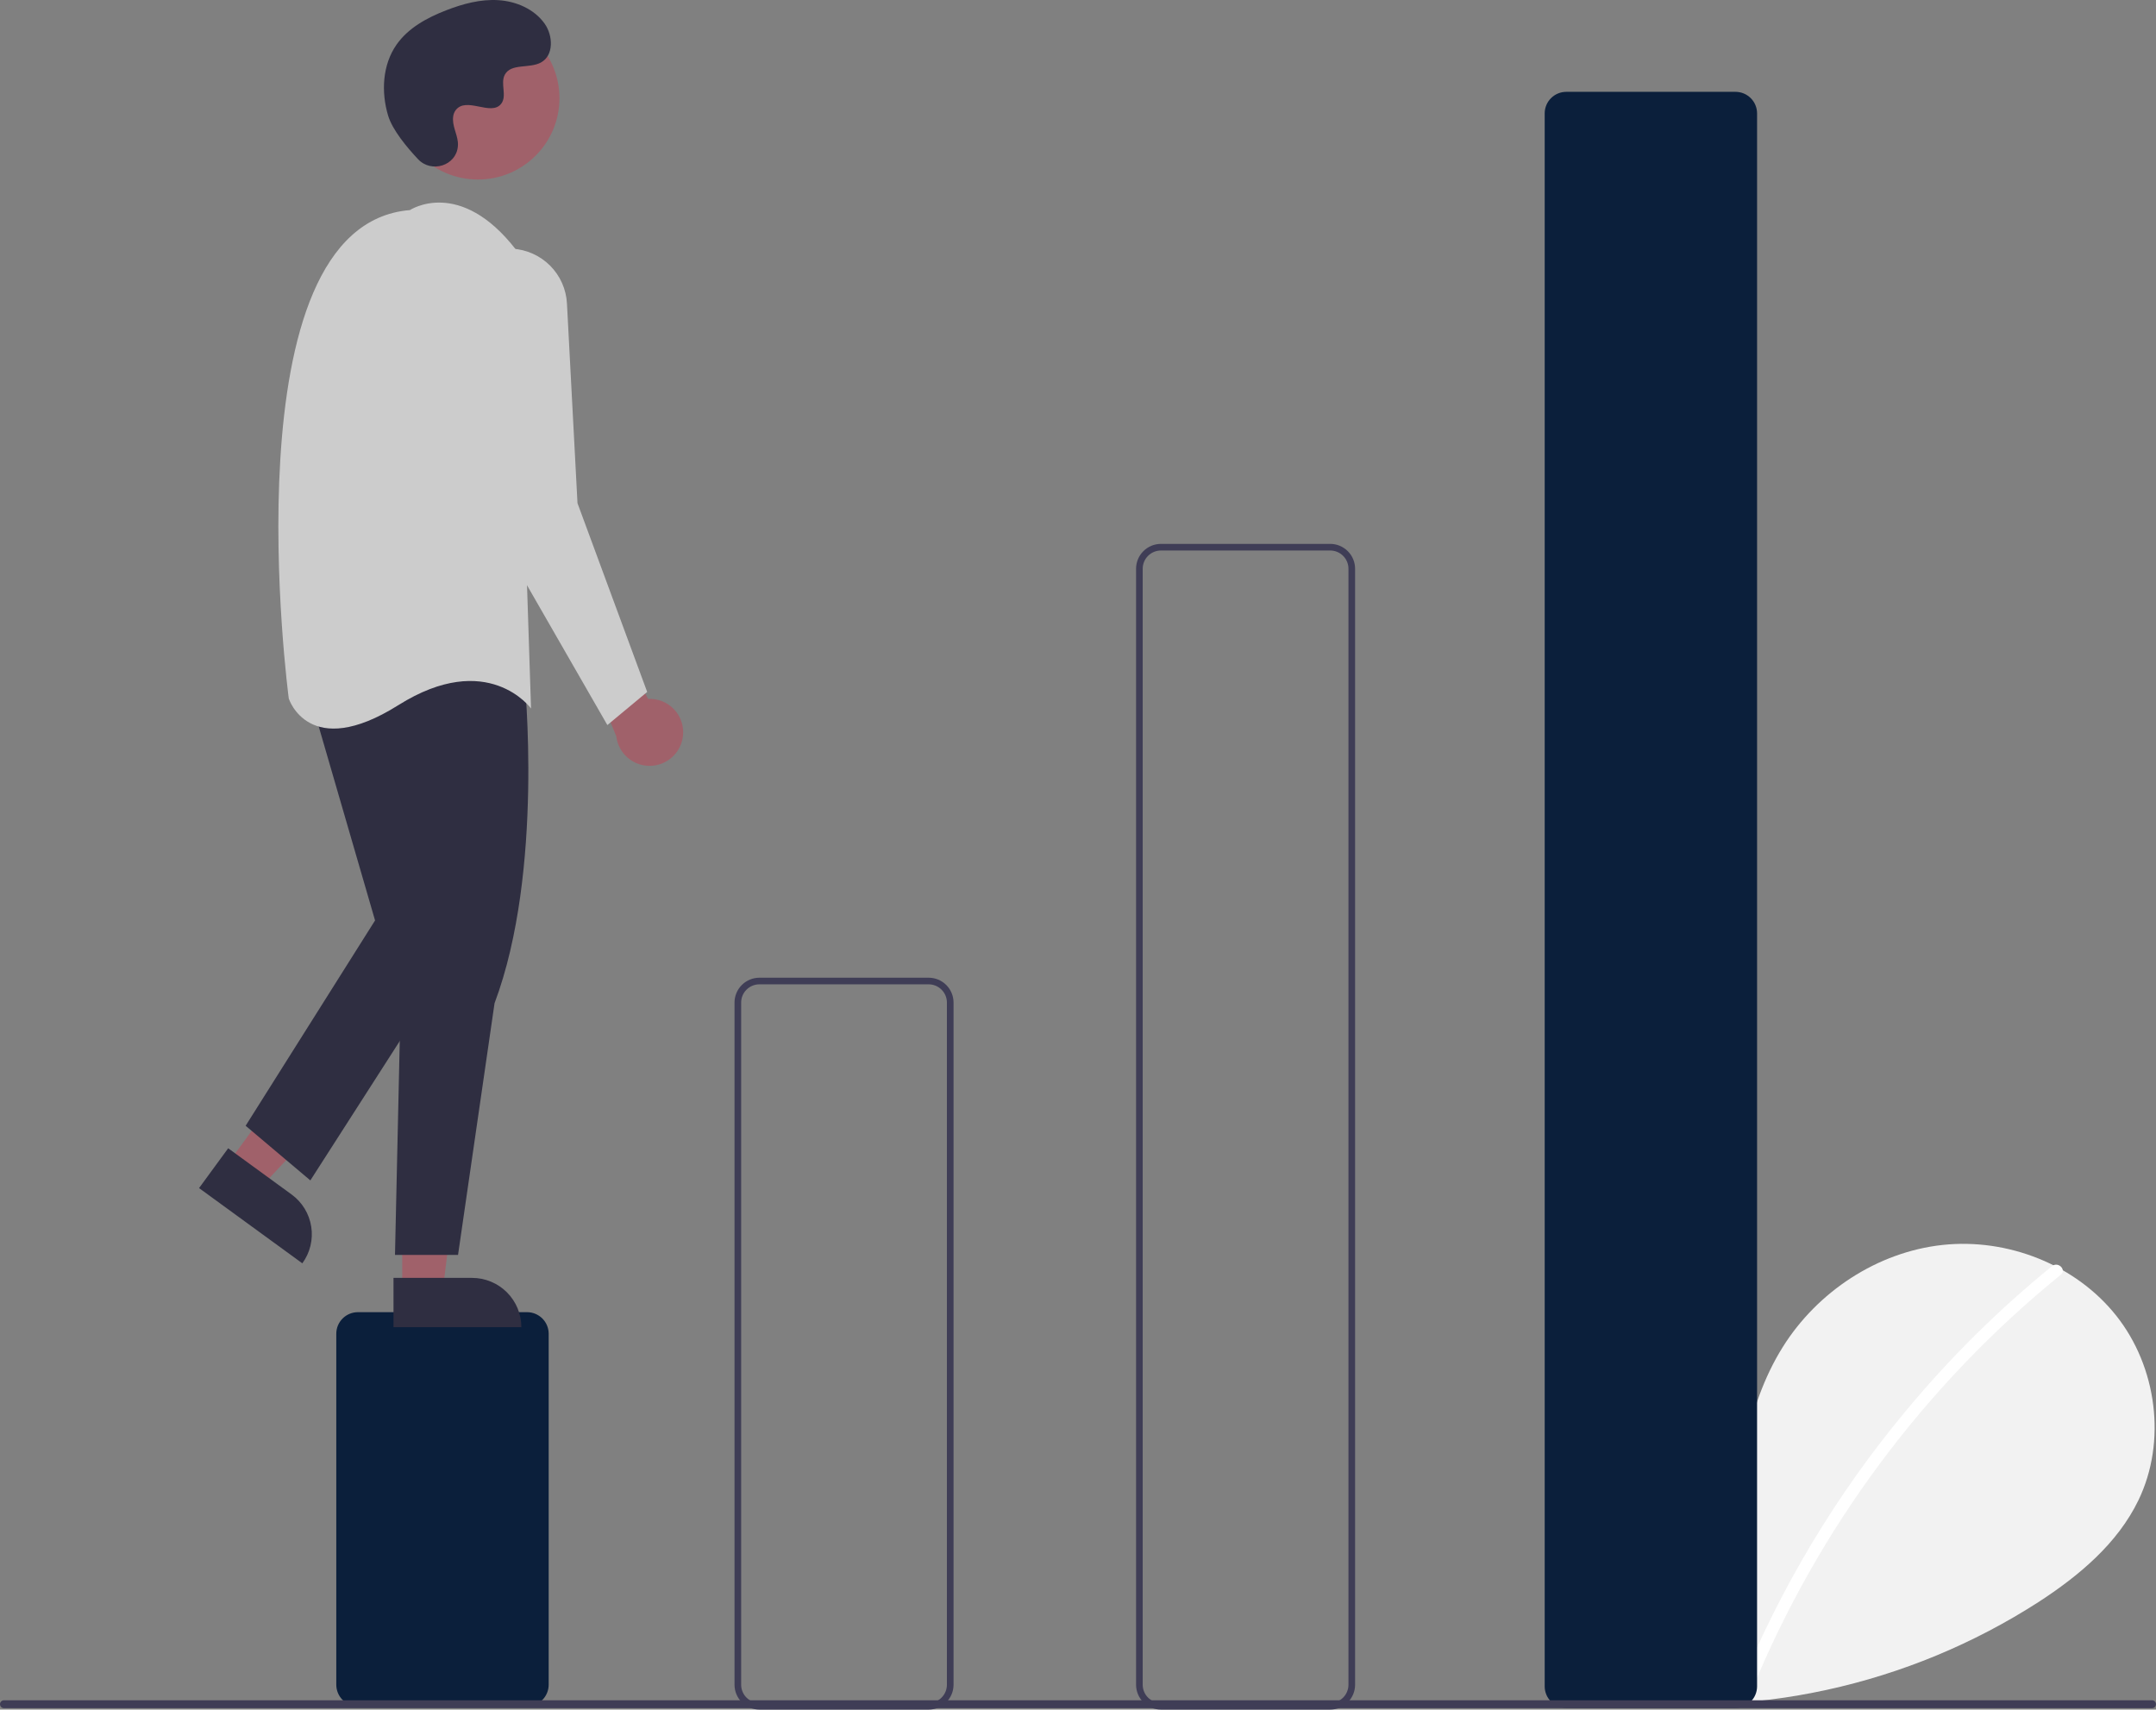<svg xmlns="http://www.w3.org/2000/svg" width="343" height="272" viewBox="0 0 343 272" fill="none"><rect x="0" y="0" width="343" height="272" fill="#808080" stroke="none"/><g clip-path="url(#clip0_31203_416)"><path d="M255.866 268.733C251.119 264.729 248.235 258.404 248.991 252.247C249.747 246.09 254.431 240.43 260.507 239.122C266.584 237.815 273.51 241.434 275.355 247.358C276.371 235.938 277.541 224.039 283.625 214.314C289.134 205.508 298.675 199.206 309.016 198.079C319.357 196.952 330.244 201.209 336.694 209.355C343.143 217.5 344.722 229.342 340.205 238.694C336.878 245.583 330.747 250.71 324.324 254.881C303.57 268.245 278.677 273.68 254.227 270.185" fill="#F2F2F2"></path><path d="M326.466 201.446C317.934 208.381 310.106 216.139 303.097 224.605C292.127 237.809 283.25 252.614 276.775 268.503C276.301 269.662 278.187 270.166 278.656 269.02C289.25 243.197 306.162 220.437 327.845 202.822C328.819 202.031 327.432 200.661 326.466 201.446Z" fill="white"></path><path d="M83.858 271.473H56.932C56.022 271.472 55.15 271.111 54.506 270.469C53.863 269.827 53.501 268.956 53.5 268.048V212.197C53.501 211.289 53.863 210.419 54.506 209.777C55.15 209.135 56.022 208.773 56.932 208.772H83.858C84.767 208.773 85.64 209.135 86.283 209.777C86.926 210.419 87.288 211.289 87.289 212.197V268.048C87.288 268.956 86.926 269.827 86.283 270.469C85.64 271.111 84.767 271.472 83.858 271.473Z" fill="#0B1F3B"></path><path d="M147.741 272H120.815C119.765 271.999 118.759 271.583 118.017 270.842C117.274 270.101 116.857 269.096 116.855 268.049V159.508C116.857 158.461 117.274 157.456 118.017 156.715C118.759 155.975 119.765 155.558 120.815 155.557H147.741C148.791 155.558 149.797 155.975 150.54 156.715C151.282 157.456 151.699 158.461 151.701 159.508V268.049C151.699 269.096 151.282 270.101 150.54 270.842C149.797 271.583 148.791 271.999 147.741 272ZM120.815 156.61C120.045 156.611 119.307 156.917 118.763 157.46C118.218 158.003 117.912 158.74 117.911 159.508V268.049C117.912 268.817 118.218 269.554 118.763 270.097C119.307 270.64 120.045 270.946 120.815 270.947H147.741C148.511 270.946 149.249 270.64 149.793 270.097C150.338 269.554 150.644 268.817 150.645 268.049V159.508C150.644 158.74 150.338 158.003 149.793 157.46C149.249 156.917 148.511 156.611 147.741 156.61H120.815Z" fill="#3F3D56"></path><path d="M211.624 272H184.698C183.648 271.999 182.642 271.582 181.899 270.842C181.157 270.101 180.739 269.096 180.738 268.049V90.485C180.739 89.437 181.157 88.433 181.899 87.692C182.642 86.951 183.648 86.534 184.698 86.533H211.624C212.674 86.534 213.68 86.951 214.422 87.692C215.165 88.433 215.582 89.437 215.583 90.485V268.049C215.582 269.096 215.165 270.101 214.422 270.842C213.68 271.582 212.674 271.999 211.624 272ZM184.698 87.587C183.928 87.588 183.19 87.894 182.646 88.437C182.101 88.98 181.795 89.717 181.794 90.485V268.049C181.795 268.817 182.101 269.554 182.646 270.097C183.19 270.64 183.928 270.946 184.698 270.947H211.624C212.394 270.946 213.132 270.64 213.676 270.097C214.22 269.554 214.527 268.817 214.527 268.049V90.485C214.527 89.717 214.22 88.98 213.676 88.437C213.132 87.894 212.394 87.588 211.624 87.587H184.698Z" fill="#3F3D56"></path><path d="M276.104 271.736H249.178C248.268 271.735 247.396 271.374 246.752 270.732C246.109 270.09 245.747 269.219 245.746 268.311V18.036C245.747 17.128 246.109 16.258 246.752 15.616C247.396 14.973 248.268 14.612 249.178 14.611H276.104C277.013 14.612 277.886 14.973 278.529 15.616C279.172 16.258 279.534 17.128 279.535 18.036V268.311C279.534 269.219 279.172 270.09 278.529 270.732C277.886 271.374 277.013 271.735 276.104 271.736Z" fill="#0B1F3B"></path><path d="M108.644 117.16C108.742 116.391 108.67 115.611 108.432 114.873C108.195 114.136 107.799 113.459 107.271 112.891C106.744 112.323 106.098 111.877 105.379 111.585C104.66 111.293 103.886 111.162 103.11 111.201L93.725 94.019L91.613 101.396L98.043 117.143C98.195 118.438 98.818 119.633 99.793 120.5C100.769 121.368 102.03 121.848 103.336 121.85C104.643 121.852 105.905 121.376 106.883 120.512C107.862 119.647 108.488 118.454 108.644 117.16Z" fill="#A0616A"></path><path d="M36.332 185L41.559 188.809L58.768 170.497L51.053 164.876L36.332 185Z" fill="#A0616A"></path><path d="M48.098 200.999L31.668 189.028L36.302 182.693L46.384 190.039C48.068 191.265 49.194 193.109 49.515 195.165C49.837 197.22 49.327 199.319 48.098 200.999Z" fill="#2F2E41"></path><path d="M63.989 205.16L70.462 205.16L73.541 180.244L63.988 180.245L63.989 205.16Z" fill="#A0616A"></path><path d="M82.945 211.158L62.603 211.159L62.602 203.315L75.085 203.315C77.17 203.315 79.169 204.141 80.643 205.612C82.117 207.083 82.945 209.078 82.945 211.158Z" fill="#2F2E41"></path><path d="M83.429 107.982C83.429 107.982 86.597 138.542 78.678 159.617L72.87 199.662H62.839L63.895 152.241L60.199 110.089C60.199 110.089 67.591 91.121 83.429 107.982Z" fill="#2F2E41"></path><path d="M49.109 110.09L59.668 146.445L39.078 179.113L49.373 187.807L72.867 151.187L66.004 106.401L49.109 110.09Z" fill="#2F2E41"></path><path d="M76.037 28.565C83.199 28.565 89.005 22.771 89.005 15.624C89.005 8.477 83.199 2.683 76.037 2.683C68.876 2.683 63.07 8.477 63.07 15.624C63.07 22.771 68.876 28.565 76.037 28.565Z" fill="#A0616A"></path><path d="M65.212 33.426C65.212 33.426 73.132 28.157 82.107 39.749L84.483 112.724C84.483 112.724 77.619 103.24 63.365 112.197C49.11 121.154 45.942 111.143 45.942 111.143C45.942 111.143 35.911 35.797 65.212 33.426Z" fill="#CCCCCC"></path><path d="M81.468 39.565C83.745 39.688 85.897 40.647 87.509 42.258C89.121 43.869 90.079 46.017 90.198 48.291L91.874 80.057L102.961 110.09L96.625 115.359L76.035 79.53L71.82 50.08C71.626 48.73 71.735 47.354 72.139 46.052C72.542 44.749 73.23 43.552 74.153 42.546C75.076 41.541 76.21 40.752 77.475 40.236C78.74 39.721 80.103 39.492 81.468 39.565Z" fill="#CCCCCC"></path><path d="M66.51 25.331C68.63 27.585 72.567 26.375 72.843 23.296C72.865 23.057 72.863 22.817 72.839 22.578C72.696 21.214 71.906 19.976 72.096 18.536C72.138 18.178 72.272 17.836 72.484 17.544C74.174 15.287 78.139 18.554 79.733 16.51C80.711 15.257 79.562 13.284 80.312 11.883C81.302 10.035 84.235 10.947 86.074 9.934C88.12 8.808 87.998 5.675 86.651 3.769C85.008 1.445 82.128 0.205 79.284 0.026C76.439 -0.153 73.615 0.615 70.959 1.647C67.942 2.821 64.951 4.442 63.094 7.09C60.836 10.31 60.619 14.638 61.748 18.403C62.435 20.693 64.779 23.491 66.51 25.331Z" fill="#2F2E41"></path><path d="M342.37 271.776H0.627C0.46 271.776 0.301 271.709 0.183 271.592C0.066 271.474 0 271.315 0 271.149C0 270.983 0.066 270.823 0.183 270.706C0.301 270.588 0.46 270.522 0.627 270.521H342.37C342.536 270.522 342.695 270.588 342.813 270.706C342.93 270.823 342.996 270.983 342.996 271.149C342.996 271.315 342.93 271.474 342.813 271.592C342.695 271.709 342.536 271.776 342.37 271.776Z" fill="#3F3D56"></path></g><defs><clipPath id="clip0_31203_416"><rect width="343" height="272" fill="white"></rect></clipPath></defs></svg>
